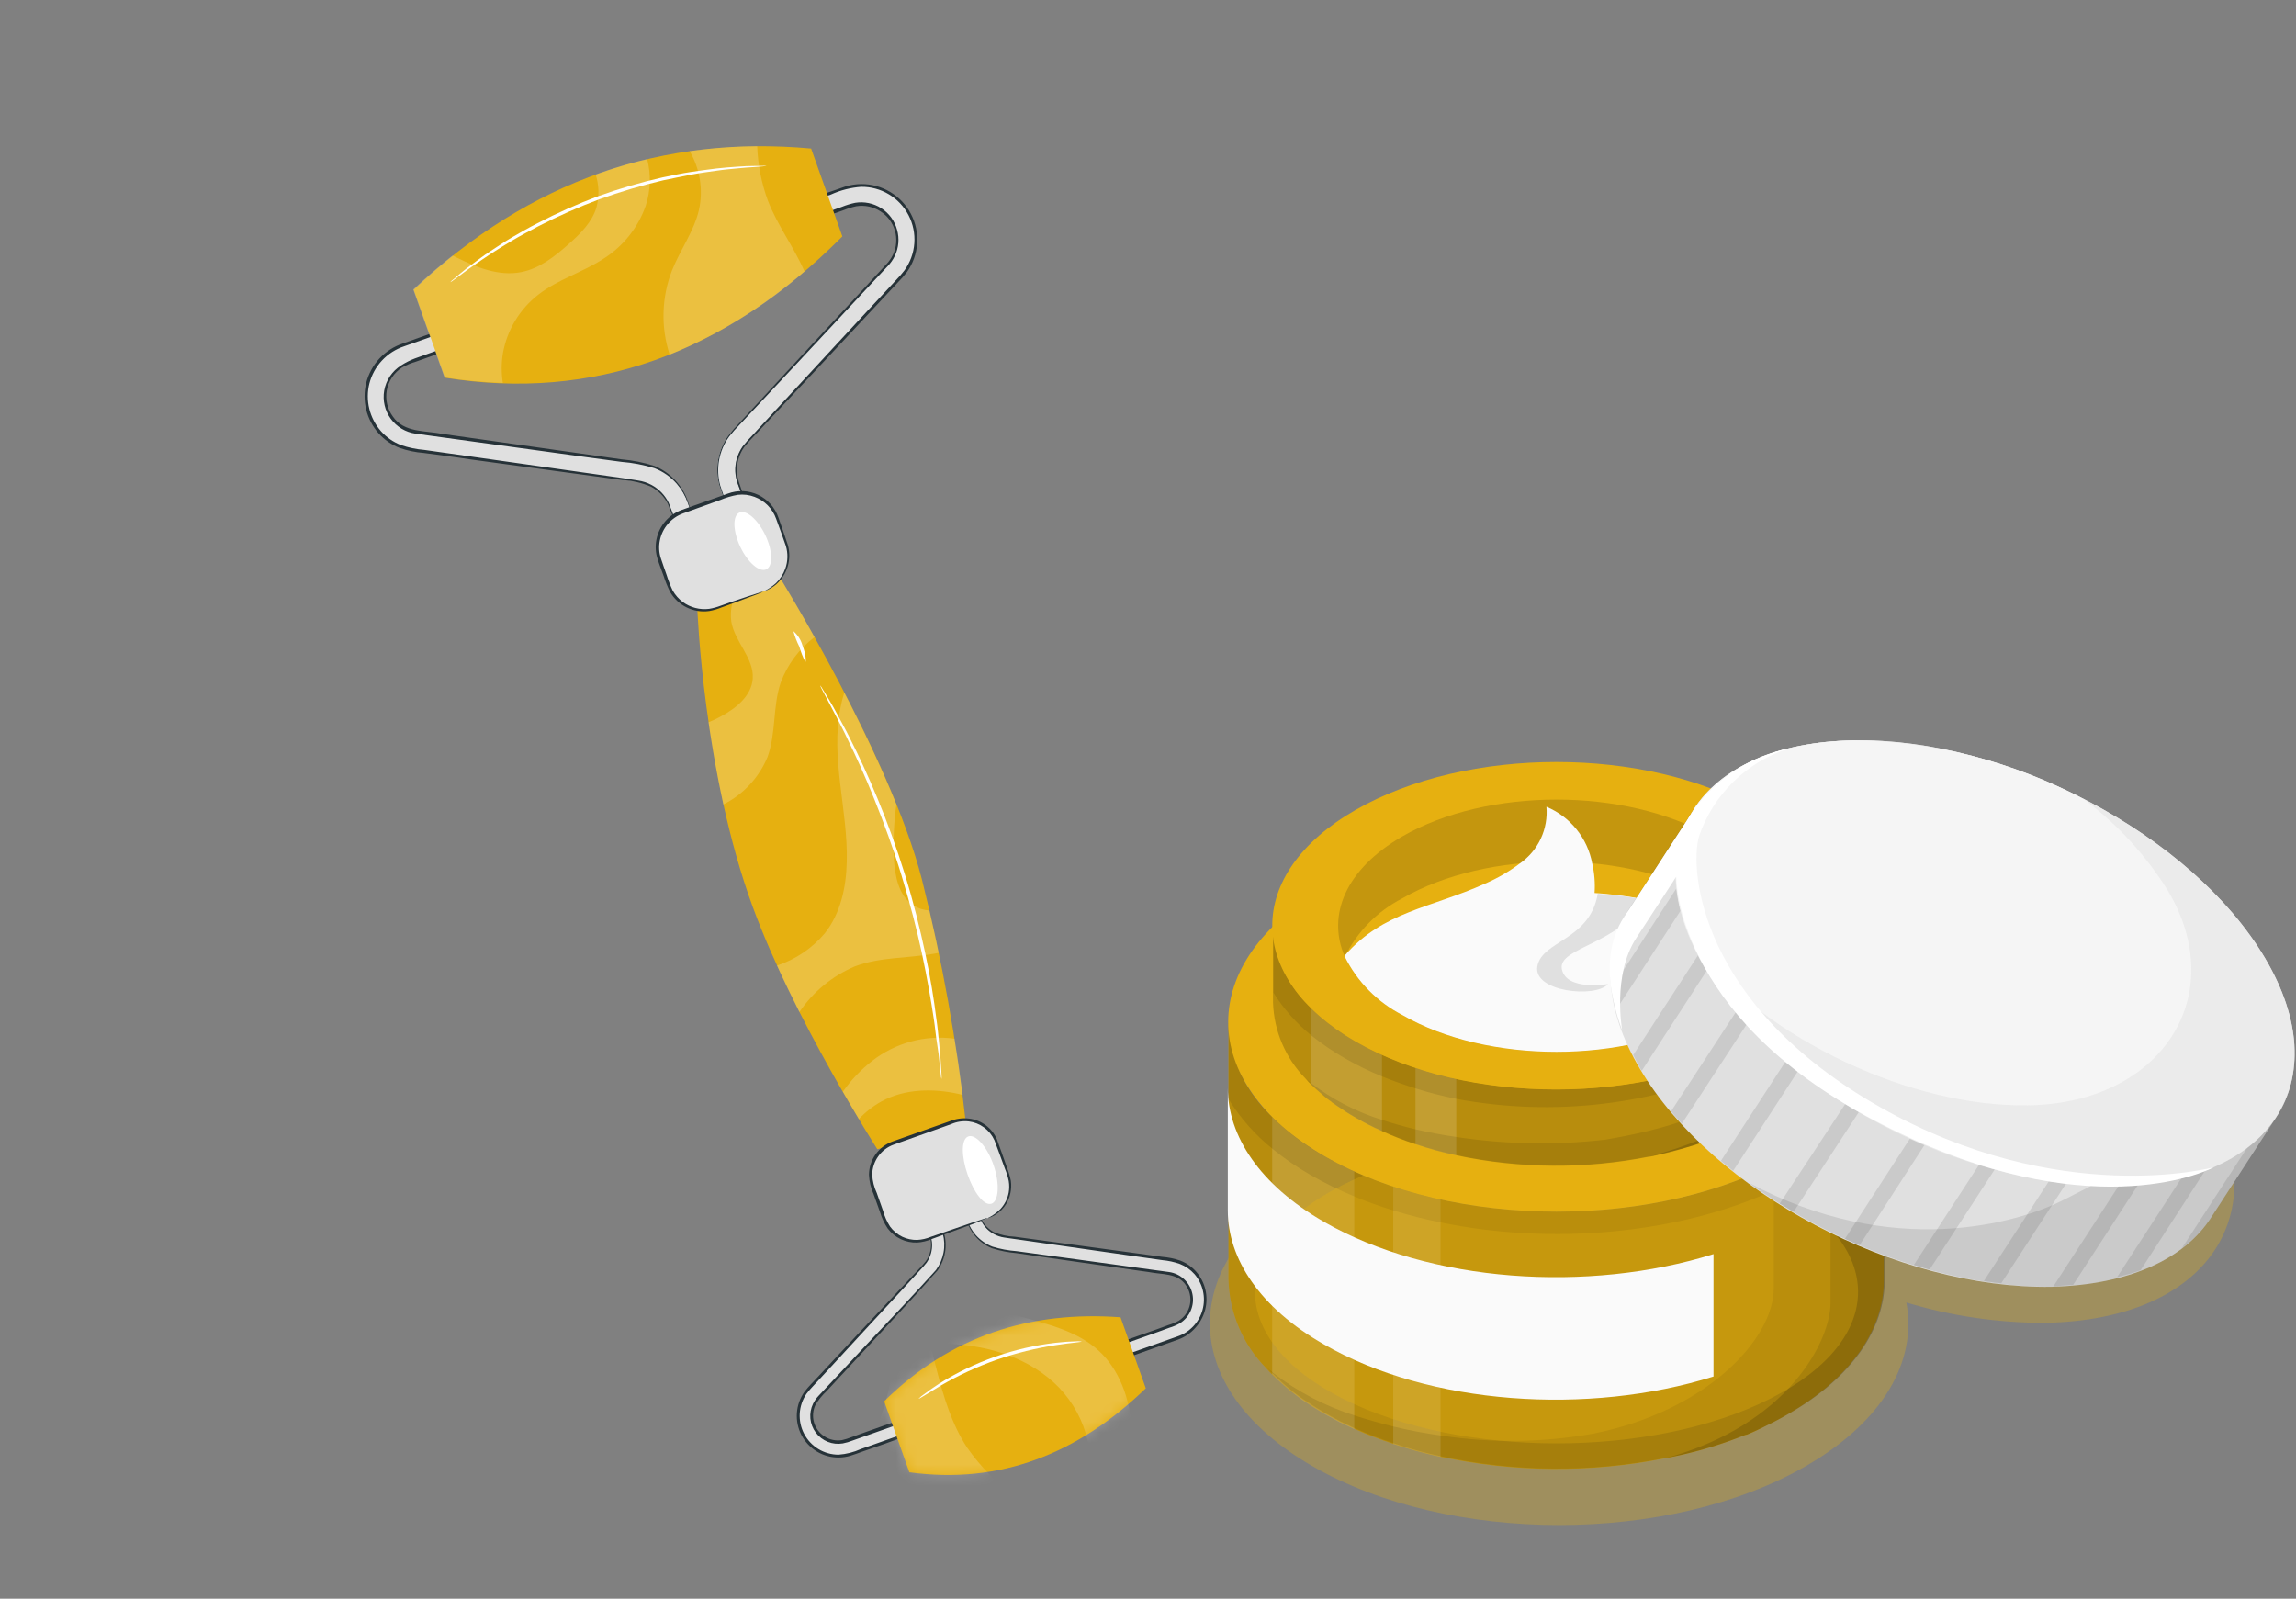 <svg width="214" height="149" viewBox="0 0 214 149" fill="none" xmlns="http://www.w3.org/2000/svg">
<rect x="0" y="0" width="214" height="149" fill="#808080" stroke="none"/>
<path opacity="0.3" d="M205.343 100.699C198.119 88.509 179.848 78.848 164.52 79.12C149.192 79.393 142.617 89.495 149.827 101.697C150.523 102.842 151.29 103.942 152.123 104.991C141.749 103.694 130.402 105.38 122.297 110.061C109.589 117.401 109.589 129.293 122.297 136.632C135.005 143.972 155.624 143.972 168.333 136.632C175.543 132.47 178.707 126.842 177.682 121.395C181.887 122.665 186.258 123.303 190.65 123.289C205.991 123.003 212.566 112.901 205.343 100.699Z" fill="#E6B010"/>
<path d="M170.511 105.095C169.326 106.092 168.055 106.982 166.712 107.753C157.933 112.811 145.172 114.159 134.292 111.786C132.8 111.47 131.328 111.067 129.883 110.58C128.648 110.18 127.436 109.712 126.252 109.18C125.28 108.739 124.346 108.259 123.451 107.753C121.679 106.755 120.049 105.525 118.601 104.096C117.362 102.974 116.36 101.613 115.656 100.096C114.952 98.579 114.56 96.936 114.503 95.265V119.281C114.594 122.365 115.844 125.301 118.005 127.503L118.355 127.892C118.614 128.138 118.861 128.385 119.133 128.618C119.405 128.852 119.535 128.994 119.742 129.176L120.417 129.733C120.527 129.824 120.644 129.907 120.767 129.98C120.817 130.034 120.874 130.082 120.936 130.123L121.104 130.252L121.221 130.33L121.389 130.447C122.038 130.901 122.686 131.329 123.438 131.743L124.813 132.496L126.239 133.17C127.422 133.706 128.634 134.173 129.87 134.57C131.314 135.062 132.786 135.465 134.279 135.776C141.135 137.234 148.216 137.287 155.093 135.932H155.196C156.234 135.725 157.245 135.491 158.231 135.232C159.255 134.959 160.267 134.635 161.239 134.285C161.719 134.104 162.173 133.948 162.64 133.753H162.731C163.184 133.572 163.638 133.377 164.027 133.17L165.324 132.522C165.765 132.301 166.193 132.055 166.621 131.808C172.586 128.372 175.582 123.846 175.582 119.32V95.265C175.672 98.689 173.961 102.073 170.511 105.095Z" fill="#E6B010"/>
<path opacity="0.2" d="M170.511 105.095C169.326 106.092 168.055 106.982 166.712 107.753C157.933 112.811 145.172 114.159 134.292 111.786C132.8 111.47 131.328 111.067 129.883 110.58C128.648 110.18 127.436 109.712 126.252 109.18C125.28 108.739 124.346 108.259 123.451 107.753C121.679 106.755 120.049 105.525 118.601 104.096C117.362 102.974 116.36 101.613 115.656 100.096C114.952 98.579 114.56 96.936 114.503 95.265V119.281C114.594 122.365 115.844 125.301 118.005 127.503L118.355 127.892C118.614 128.138 118.861 128.385 119.133 128.618C119.405 128.852 119.535 128.994 119.742 129.176L120.417 129.733C120.527 129.824 120.644 129.907 120.767 129.98C120.817 130.034 120.874 130.082 120.936 130.123L121.104 130.252L121.221 130.33L121.389 130.447C122.038 130.901 122.686 131.329 123.438 131.743L124.813 132.496L126.239 133.17C127.422 133.706 128.634 134.173 129.87 134.57C131.314 135.062 132.786 135.465 134.279 135.776C141.135 137.234 148.216 137.287 155.093 135.932H155.196C156.234 135.725 157.245 135.491 158.231 135.232C159.255 134.959 160.267 134.635 161.239 134.285C161.719 134.104 162.173 133.948 162.64 133.753H162.731C163.184 133.572 163.638 133.377 164.027 133.17L165.324 132.522C165.765 132.301 166.193 132.055 166.621 131.808C172.586 128.372 175.582 123.846 175.582 119.32V95.265C175.672 98.689 173.961 102.073 170.511 105.095Z" fill="black"/>
<path opacity="0.15" d="M123.425 107.753C124.32 108.259 125.254 108.739 126.226 109.18V133.196L124.8 132.522L123.425 131.77C122.699 131.342 122.025 130.914 121.376 130.473L121.208 130.356L120.754 130.006C119.988 129.418 119.26 128.781 118.575 128.1V104.109C120.023 105.534 121.654 106.759 123.425 107.753Z" fill="white"/>
<path opacity="0.15" d="M134.266 111.786V135.789C132.749 135.452 131.284 135.05 129.857 134.583V110.58C131.302 111.067 132.774 111.47 134.266 111.786Z" fill="white"/>
<path opacity="0.1" d="M175.672 95.265V119.282C175.672 123.807 172.677 128.359 166.712 131.77C166.284 132.016 165.856 132.262 165.415 132.483L164.118 133.131C163.677 133.339 163.223 133.533 162.821 133.715H162.731C162.264 133.909 161.81 134.065 161.33 134.246C160.357 134.596 159.346 134.921 158.322 135.193C157.297 135.465 156.324 135.686 155.287 135.893H155.183C148.306 137.248 141.226 137.195 134.37 135.738C132.877 135.426 131.405 135.023 129.961 134.532C128.725 134.135 127.513 133.667 126.33 133.131L124.904 132.457L123.529 131.705C122.803 131.277 122.128 130.849 121.48 130.408L121.311 130.291L121.195 130.213L121.026 130.084L120.507 129.695L119.833 129.137C119.626 128.956 119.405 128.774 119.224 128.579C119.042 128.385 118.705 128.1 118.446 127.853L118.095 127.464C118.281 127.643 118.476 127.812 118.679 127.97C120.975 129.737 123.565 131.084 126.33 131.951C127.497 132.327 128.703 132.664 129.961 132.976C131.219 133.287 132.866 133.598 134.37 133.805C139.047 134.513 143.809 134.452 148.466 133.624C158.996 131.549 165.324 124.832 165.324 120.073V110.93C156.402 115.041 144.576 116.053 134.318 113.939C132.83 113.644 131.359 113.271 129.909 112.824C128.677 112.454 127.466 112.021 126.278 111.527C124.866 110.946 123.493 110.275 122.167 109.517C120.923 108.807 119.738 107.996 118.627 107.092C117.011 105.795 115.625 104.234 114.529 102.475V95.213C114.586 96.885 114.978 98.528 115.682 100.045C116.386 101.562 117.388 102.922 118.627 104.044C120.074 105.473 121.705 106.703 123.477 107.701C124.372 108.207 125.306 108.687 126.278 109.128C127.462 109.66 128.674 110.128 129.909 110.528C131.354 111.016 132.826 111.418 134.318 111.734C145.224 114.107 157.984 112.759 166.738 107.701C168.081 106.93 169.352 106.04 170.537 105.043C173.961 102.073 175.672 98.689 175.672 95.265Z" fill="black"/>
<path opacity="0.15" d="M175.672 95.265V119.281C175.672 123.807 172.677 128.359 166.712 131.769C166.284 132.016 165.856 132.262 165.415 132.483L164.118 133.131C163.677 133.339 163.223 133.533 162.821 133.715H162.731C162.264 133.909 161.81 134.065 161.33 134.246C160.357 134.596 159.346 134.908 158.322 135.193C157.297 135.478 156.324 135.686 155.287 135.893C166.725 132.755 170.615 124.935 170.615 121.434V105.095C173.961 102.073 175.672 98.689 175.672 95.265Z" fill="black"/>
<path opacity="0.3" d="M164.948 130.382C153.977 135.906 136.173 135.906 125.202 130.382C114.231 124.858 114.218 115.923 125.202 110.412C136.185 104.9 153.977 104.887 164.948 110.412C175.919 115.936 175.932 124.871 164.948 130.382Z" fill="#E6B010"/>
<path d="M159.709 116.883C148.038 120.539 133.268 119.541 123.399 113.874C117.421 110.425 114.439 105.899 114.439 101.373V112.811C114.439 117.323 117.421 121.888 123.399 125.299C133.229 130.966 148.038 131.951 159.709 128.294V116.883Z" fill="#FAFAFA"/>
<path d="M166.712 107.753C154.755 114.652 135.381 114.652 123.438 107.753C111.495 100.854 111.482 89.663 123.438 82.764C135.394 75.865 154.768 75.865 166.712 82.764C178.655 89.663 178.668 100.854 166.712 107.753Z" fill="#E6B010"/>
<path d="M167.049 94.772C166.025 95.632 164.927 96.4 163.768 97.067C156.182 101.438 145.159 102.605 135.732 100.556C134.445 100.282 133.176 99.931 131.932 99.505C130.004 98.883 128.144 98.067 126.382 97.067C124.853 96.206 123.445 95.146 122.193 93.916C121.122 92.945 120.257 91.768 119.648 90.456C119.04 89.144 118.702 87.724 118.653 86.278V93.424C118.735 96.083 119.813 98.615 121.675 100.517C121.778 100.634 121.882 100.737 121.973 100.854L122.647 101.489L123.179 101.956C123.36 102.125 123.555 102.281 123.749 102.436L124.061 102.657L124.203 102.786L124.359 102.89L124.45 102.955L124.592 103.059C125.15 103.448 125.733 103.824 126.369 104.187C126.758 104.407 127.147 104.628 127.562 104.835C127.977 105.043 128.379 105.237 128.794 105.419C129.812 105.883 130.855 106.29 131.919 106.638C133.164 107.058 134.433 107.404 135.719 107.675C141.643 108.937 147.763 108.981 153.705 107.805H153.796C154.69 107.623 155.559 107.416 156.389 107.182C157.219 106.949 158.14 106.677 158.983 106.378C159.398 106.223 159.8 106.08 160.202 105.912H160.28C160.669 105.756 161.058 105.587 161.434 105.406C161.81 105.224 162.225 105.043 162.601 104.835C162.977 104.628 163.353 104.446 163.729 104.226C168.916 101.256 171.51 97.353 171.51 93.45V86.304C171.427 87.955 170.985 89.568 170.215 91.031C169.444 92.494 168.364 93.77 167.049 94.772Z" fill="#E6B010"/>
<path opacity="0.2" d="M167.049 94.772C166.025 95.632 164.927 96.4 163.768 97.067C156.182 101.438 145.159 102.605 135.732 100.556C134.445 100.282 133.176 99.931 131.932 99.505C130.004 98.883 128.144 98.067 126.382 97.067C124.853 96.206 123.445 95.146 122.193 93.916C121.122 92.945 120.257 91.768 119.648 90.456C119.04 89.144 118.702 87.724 118.653 86.278V93.424C118.735 96.083 119.813 98.615 121.675 100.517C121.778 100.634 121.882 100.737 121.973 100.854L122.647 101.489L123.179 101.956C123.36 102.125 123.555 102.281 123.749 102.436L124.061 102.657L124.203 102.786L124.359 102.89L124.45 102.955L124.592 103.059C125.15 103.448 125.733 103.824 126.369 104.187C126.758 104.407 127.147 104.628 127.562 104.835C127.977 105.043 128.379 105.237 128.794 105.419C129.812 105.883 130.855 106.29 131.919 106.638C133.164 107.058 134.433 107.404 135.719 107.675C141.643 108.937 147.763 108.981 153.705 107.805H153.796C154.69 107.623 155.559 107.416 156.389 107.182C157.219 106.949 158.14 106.677 158.983 106.378C159.398 106.223 159.8 106.08 160.202 105.912H160.28C160.669 105.756 161.058 105.587 161.434 105.406C161.81 105.224 162.225 105.043 162.601 104.835C162.977 104.628 163.353 104.446 163.729 104.226C168.916 101.256 171.51 97.353 171.51 93.45V86.304C171.427 87.955 170.985 89.568 170.215 91.031C169.444 92.494 168.364 93.77 167.049 94.772Z" fill="black"/>
<path opacity="0.15" d="M126.382 97.068C127.169 97.52 127.978 97.931 128.807 98.3V105.432C128.392 105.25 127.977 105.043 127.575 104.848C127.173 104.654 126.771 104.42 126.382 104.2C125.746 103.837 125.163 103.461 124.605 103.072L124.463 102.968L124.074 102.67C123.41 102.164 122.782 101.614 122.193 101.023V93.916C123.445 95.147 124.853 96.206 126.382 97.068Z" fill="white"/>
<path opacity="0.15" d="M135.732 100.556V107.688C134.435 107.403 133.138 107.04 131.932 106.651V99.48C133.176 99.915 134.445 100.274 135.732 100.556Z" fill="white"/>
<path opacity="0.1" d="M171.51 86.279V93.424C171.51 97.314 168.916 101.205 163.729 104.2C163.353 104.421 162.99 104.628 162.601 104.81C162.212 104.991 161.836 105.199 161.434 105.38C161.032 105.562 160.669 105.73 160.28 105.886H160.202C159.8 106.054 159.398 106.197 158.983 106.353C158.14 106.651 157.284 106.936 156.389 107.157C155.495 107.377 154.665 107.598 153.796 107.779H153.705C147.763 108.955 141.643 108.911 135.719 107.65C134.433 107.379 133.164 107.032 131.919 106.612C130.856 106.264 129.812 105.857 128.794 105.393C128.379 105.212 127.964 105.004 127.562 104.81C127.16 104.615 126.758 104.382 126.369 104.161C125.734 103.798 125.15 103.422 124.592 103.033L124.45 102.929L124.359 102.864L124.203 102.761L123.749 102.411C123.555 102.255 123.36 102.099 123.179 101.931L122.647 101.464L121.973 100.828C121.882 100.712 121.778 100.608 121.675 100.491C121.83 100.647 121.999 100.777 122.18 100.932C124.163 102.462 126.403 103.625 128.794 104.369C129.792 104.693 130.83 104.991 131.919 105.25C133.008 105.51 134.422 105.782 135.719 105.964C140.312 106.663 144.978 106.75 149.594 106.223C159.696 104.524 162.562 101.788 162.562 99.856V99.246C154.16 102.997 144.817 104.105 135.771 102.423C134.474 102.151 133.177 101.84 131.971 101.451C130.765 101.062 129.857 100.751 128.846 100.336C127.622 99.84 126.435 99.26 125.293 98.598C124.22 97.983 123.197 97.285 122.232 96.51C120.839 95.385 119.642 94.035 118.692 92.516V86.24C118.741 87.685 119.079 89.106 119.687 90.418C120.296 91.73 121.161 92.906 122.232 93.878C123.484 95.108 124.892 96.167 126.421 97.029C128.183 98.028 130.043 98.845 131.971 99.467C133.215 99.893 134.484 100.244 135.771 100.517C145.198 102.566 156.221 101.399 163.807 97.029C164.966 96.362 166.064 95.594 167.088 94.734C168.394 93.729 169.466 92.453 170.229 90.993C170.993 89.533 171.43 87.924 171.51 86.279Z" fill="black"/>
<path opacity="0.15" d="M171.51 86.278V93.424C171.51 97.314 168.916 101.204 163.729 104.2C163.353 104.42 162.99 104.628 162.601 104.809C162.212 104.991 161.836 105.198 161.434 105.38C161.032 105.561 160.669 105.73 160.28 105.886H160.202C159.8 106.054 159.398 106.197 158.983 106.352C158.14 106.651 157.284 106.923 156.389 107.156C155.494 107.39 154.665 107.597 153.796 107.779C163.677 105.069 167.036 100.945 167.036 97.923V94.746C168.353 93.746 169.436 92.469 170.209 91.007C170.982 89.544 171.426 87.93 171.51 86.278Z" fill="black"/>
<path d="M163.729 97.068C153.355 103.033 136.665 103.033 126.343 97.068C116.021 91.103 115.969 81.442 126.343 75.489C136.717 69.537 153.407 69.524 163.729 75.489C174.051 81.454 174.103 91.115 163.729 97.068Z" fill="#E6B010"/>
<path d="M164.805 89.171C163.646 91.499 161.774 93.398 159.463 94.591C151.526 99.182 138.623 99.182 130.687 94.591C128.376 93.398 126.504 91.499 125.344 89.171C123.646 85.28 125.435 81.001 130.687 77.966C138.623 73.376 151.526 73.376 159.463 77.966C164.715 81.001 166.504 85.28 164.805 89.171Z" fill="#E6B010"/>
<path opacity="0.15" d="M164.805 89.171C163.646 91.499 161.774 93.398 159.463 94.591C151.526 99.182 138.623 99.182 130.687 94.591C128.376 93.398 126.504 91.499 125.344 89.171C123.646 85.28 125.435 81.001 130.687 77.966C138.623 73.376 151.526 73.376 159.463 77.966C164.715 81.001 166.504 85.28 164.805 89.171Z" fill="black"/>
<path d="M164.805 89.17C163.646 91.499 161.774 93.398 159.463 94.591C151.526 99.182 138.623 99.182 130.687 94.591C128.376 93.398 126.504 91.499 125.344 89.17C126.499 86.835 128.371 84.931 130.687 83.737C138.623 79.159 151.526 79.159 159.463 83.737C161.779 84.931 163.651 86.835 164.805 89.17Z" fill="#E6B010"/>
<path d="M164.805 89.17C163.646 91.499 161.774 93.397 159.463 94.591C151.526 99.181 138.623 99.181 130.687 94.591C128.376 93.397 126.504 91.499 125.344 89.17C125.34 89.131 125.34 89.092 125.344 89.053C128.898 84.956 133.358 84.632 138.403 82.362C139.569 81.86 140.67 81.22 141.684 80.456C142.518 79.87 143.184 79.076 143.614 78.152C144.045 77.228 144.224 76.206 144.135 75.191C145.228 75.647 146.191 76.368 146.936 77.29C147.681 78.211 148.184 79.304 148.401 80.469C148.612 81.373 148.686 82.304 148.622 83.231C148.622 83.231 159.553 83.737 164.559 88.807C164.649 88.922 164.732 89.044 164.805 89.17Z" fill="#FAFAFA"/>
<path d="M153.199 83.828C151.784 83.569 150.355 83.391 148.92 83.296C148.181 87.653 143.733 87.653 143.292 90.052C142.851 92.451 148.738 93.048 149.879 91.712C149.879 91.712 145.989 92.386 145.574 90.324C145.159 88.263 151.254 87.951 153.199 83.828Z" fill="#E0E0E0"/>
<path d="M157.868 75.424C160.37 71.534 165.519 69.148 172.729 69.005C187.136 68.746 204.331 77.837 211.113 89.3C214.511 95.032 214.666 100.284 212.164 104.122L206.108 113.446C203.605 117.336 198.457 119.735 191.247 119.93C176.839 120.189 159.644 111.099 152.862 99.635C149.464 93.903 149.309 88.665 151.812 84.813L157.868 75.489V75.424Z" fill="#E0E0E0"/>
<g opacity="0.1">
<path d="M184.905 119.398C185.45 119.476 185.982 119.554 186.526 119.606L194.774 106.923L193.477 106.236L184.905 119.398Z" fill="black"/>
<path d="M199.507 118.4L207.56 105.964L206.263 105.276L197.329 119.022C198.066 118.855 198.793 118.647 199.507 118.4Z" fill="black"/>
<path d="M178.383 117.894L179.848 118.335L188.186 105.51L186.889 104.823L178.383 117.894Z" fill="black"/>
<path d="M171.951 115.469C172.404 115.676 172.858 115.858 173.325 116.053L181.728 103.085L180.431 102.397L171.951 115.469Z" fill="black"/>
<path d="M193.231 119.748L201.336 107.261L200.039 106.573L191.376 119.904C192.038 119.839 192.634 119.787 193.231 119.748Z" fill="black"/>
<path d="M203.359 116.338C204.435 115.545 205.365 114.571 206.108 113.459L212.164 104.135C212.617 103.416 212.983 102.646 213.253 101.84L212.903 101.658L203.359 116.338Z" fill="black"/>
<path d="M160.396 108.194L161.537 109.128L170.044 96.043L168.748 95.356L160.396 108.194Z" fill="black"/>
<path d="M155.741 103.591C156.065 103.967 156.415 104.343 156.765 104.719L165.259 91.699L163.962 90.999L155.741 103.591Z" fill="black"/>
<path d="M165.882 112.175L167.178 112.94L175.659 99.972L174.363 99.285L165.882 112.175Z" fill="black"/>
<path d="M153.018 99.804L161.434 86.836L160.137 86.149L152.227 98.326C152.434 98.741 152.629 99.143 152.875 99.558C152.918 99.642 152.965 99.725 153.018 99.804Z" fill="black"/>
<path d="M150.593 94.176L159.074 81.13L157.777 80.443L150.217 92.114C150.298 92.809 150.424 93.497 150.593 94.176Z" fill="black"/>
<path d="M159.216 74.698L158.659 74.413C158.377 74.736 158.113 75.073 157.868 75.425L151.812 84.748C151.118 85.839 150.63 87.048 150.372 88.314L159.216 74.698Z" fill="black"/>
</g>
<path opacity="0.1" d="M162.99 110.23C176.385 117.401 188.082 114.043 192.453 111.773C195.772 110.048 195.85 110.476 198.936 105.782C198.936 105.782 207.482 95.771 207.21 95.589C206.938 95.408 210.906 96.562 213.862 97.405C214.05 99.768 213.458 102.128 212.176 104.122L206.121 113.446C203.618 117.336 198.47 119.735 191.259 119.93C181.78 120.034 171.121 116.156 162.99 110.23Z" fill="black"/>
<path d="M197.315 110.528C182.908 110.788 165.713 101.71 158.918 90.247C152.123 78.783 158.308 69.265 172.729 69.005C187.149 68.746 204.331 77.837 211.113 89.3C217.895 100.763 211.71 110.269 197.315 110.528Z" fill="#EBEBEB"/>
<path d="M158.049 88.574C152.784 77.875 159.022 69.265 172.729 69.005C180.242 69.079 187.627 70.965 194.255 74.504C197.351 76.82 199.989 79.691 202.036 82.972C207.949 92.827 201.426 102.851 189.003 103.02C177.994 103.176 164.909 96.886 158.049 88.574Z" fill="#F5F5F5"/>
<path d="M206.341 108.791C206.341 108.791 191.986 112.681 175.218 103.176C158.451 93.67 157.44 81.13 158.36 77.94C159.019 76.008 160.125 74.259 161.587 72.835C163.049 71.411 164.827 70.352 166.776 69.745C163.21 70.453 160.042 72.481 157.906 75.424L151.85 84.748C151.215 85.721 148.518 88.794 151.202 96.056C151.202 96.056 150.255 90.869 152.499 87.446C154.742 84.022 156.247 81.688 156.247 81.688C156.247 81.688 156 94.552 174.544 104.343C193.088 114.133 204.474 109.75 206.341 108.791Z" fill="white"/>
<path d="M72.454 53.446L64.993 56.659C64.993 56.659 65.542 71.978 70.171 84.552C73.986 94.949 81.772 107.111 81.772 107.111L90.038 104.804C89.183 97.096 87.807 89.454 85.92 81.932C82.923 70.293 72.454 53.446 72.454 53.446Z" fill="#E6B010"/>
<path d="M65.057 49.46L63.425 50.041L62.464 47.334C62.235 46.68 61.827 46.104 61.287 45.67C60.747 45.236 60.096 44.962 59.408 44.879L38.486 41.945C37.366 41.79 36.33 41.263 35.545 40.449C34.76 39.635 34.271 38.58 34.157 37.455C34.042 36.33 34.309 35.199 34.915 34.243C35.52 33.288 36.429 32.564 37.495 32.187L59.885 24.229L60.469 25.857L38.074 33.811C37.374 34.059 36.777 34.535 36.379 35.163C35.981 35.791 35.806 36.534 35.881 37.274C35.956 38.013 36.277 38.706 36.792 39.241C37.308 39.776 37.988 40.123 38.724 40.226L59.685 43.157C60.674 43.293 61.607 43.699 62.381 44.331C63.155 44.962 63.74 45.795 64.072 46.736L65.057 49.46Z" fill="#E0E0E0"/>
<path d="M65.057 49.461L64.933 49.153C64.856 48.945 64.743 48.653 64.604 48.27L64.105 46.87C63.877 46.216 63.529 45.611 63.077 45.087C62.505 44.438 61.785 43.937 60.977 43.628C59.989 43.324 58.971 43.13 57.941 43.049C55.72 42.749 53.225 42.421 50.404 42.021L41.244 40.763L38.732 40.416C38.274 40.351 37.833 40.195 37.436 39.956C37.039 39.718 36.694 39.402 36.421 39.028C36.149 38.654 35.954 38.229 35.849 37.778C35.743 37.327 35.73 36.859 35.809 36.403C35.892 35.926 36.075 35.472 36.344 35.07C36.613 34.667 36.964 34.326 37.373 34.067C37.78 33.801 38.215 33.58 38.671 33.408L40.022 32.927L42.769 31.951L48.446 29.926L60.415 25.702L60.32 25.901L59.738 24.282L59.937 24.376L58.664 24.831L37.676 32.276C36.886 32.535 36.174 32.99 35.606 33.598C35.039 34.205 34.633 34.947 34.428 35.752C34.236 36.523 34.234 37.329 34.422 38.101C34.61 38.873 34.983 39.587 35.507 40.184C36.015 40.757 36.654 41.201 37.368 41.477C38.078 41.72 38.814 41.873 39.561 41.934C41.05 42.144 42.493 42.345 43.884 42.546L58.093 44.568L59.465 44.786C59.904 44.848 60.329 44.986 60.72 45.194C61.416 45.568 61.977 46.15 62.323 46.86C62.87 48.191 63.167 49.236 63.449 50.006L63.409 49.978L64.633 49.563L65.048 49.432L64.659 49.589C64.377 49.687 63.972 49.847 63.429 50.044L63.412 50.069C63.124 49.309 62.774 48.234 62.247 46.948C61.902 46.271 61.356 45.717 60.685 45.361C59.842 45.002 58.944 44.794 58.029 44.745L43.837 42.815C42.459 42.594 40.996 42.423 39.512 42.217C38.74 42.158 37.979 42.001 37.248 41.747C36.495 41.455 35.823 40.988 35.287 40.384C34.73 39.753 34.334 38.997 34.132 38.181C33.931 37.364 33.93 36.51 34.131 35.693C34.346 34.849 34.765 34.071 35.352 33.428C35.953 32.777 36.709 32.29 37.551 32.012L58.548 24.522L59.829 24.066L59.976 24.013L60.029 24.16C60.226 24.724 60.421 25.279 60.609 25.793L60.662 25.94L60.511 25.997C56.403 27.448 52.403 28.871 48.542 30.243L42.867 32.254L40.115 33.227L38.764 33.709C38.319 33.838 37.891 34.017 37.487 34.242C37.113 34.481 36.792 34.795 36.544 35.164C36.297 35.533 36.128 35.949 36.049 36.386C35.973 36.812 35.986 37.249 36.085 37.67C36.185 38.092 36.37 38.488 36.628 38.835C37.669 40.346 39.66 40.118 41.247 40.441C44.54 40.904 47.607 41.343 50.401 41.739C53.195 42.135 55.717 42.489 57.929 42.812C58.97 42.9 59.998 43.106 60.993 43.425C61.73 43.726 62.394 44.184 62.937 44.766C63.48 45.348 63.891 46.042 64.14 46.798L64.615 48.233L64.91 49.122L65.057 49.461Z" fill="#263238"/>
<path d="M69.765 47.771L68.136 48.346L67.171 45.636C66.834 44.695 66.763 43.68 66.965 42.701C67.168 41.722 67.636 40.818 68.318 40.088L82.728 24.589C83.144 24.147 83.43 23.599 83.553 23.005C83.676 22.411 83.632 21.794 83.426 21.224C83.131 20.395 82.52 19.716 81.725 19.338C80.931 18.959 80.018 18.912 79.189 19.206L56.777 27.185L56.202 25.556L78.591 17.598C79.657 17.217 80.82 17.205 81.893 17.564C82.967 17.924 83.888 18.633 84.51 19.579C85.131 20.525 85.417 21.652 85.32 22.78C85.224 23.908 84.752 24.97 83.979 25.797L69.543 41.271C69.077 41.77 68.758 42.389 68.62 43.057C68.482 43.726 68.531 44.42 68.761 45.063L69.765 47.771Z" fill="#E0E0E0"/>
<path d="M69.765 47.771C69.765 47.771 69.714 47.654 69.637 47.447L69.291 46.514L68.74 45.02C68.494 44.313 68.464 43.549 68.654 42.825C68.769 42.397 68.956 41.992 69.207 41.626C69.506 41.247 69.825 40.884 70.162 40.538L72.379 38.133L77.788 32.279L80.938 28.881L82.601 27.092L83.462 26.16C83.762 25.856 84.042 25.535 84.301 25.197C84.834 24.459 85.152 23.588 85.219 22.681C85.286 21.774 85.1 20.866 84.681 20.058C84.262 19.25 83.626 18.575 82.846 18.108C82.065 17.64 81.17 17.399 80.26 17.411C79.288 17.483 78.337 17.727 77.449 18.13L74.592 19.147L68.709 21.256L56.268 25.683L56.366 25.479L56.485 25.826C56.646 26.262 56.798 26.699 56.941 27.108L56.742 27.014C63.972 24.449 70.895 21.988 77.284 19.701L78.48 19.273C78.876 19.113 79.285 18.989 79.703 18.901C80.551 18.761 81.421 18.941 82.144 19.407C82.866 19.872 83.39 20.59 83.613 21.42C83.839 22.223 83.766 23.08 83.409 23.833C83.236 24.2 83.003 24.536 82.719 24.825L81.939 25.66L80.417 27.289L77.505 30.419L72.276 36.015L69.984 38.464L68.924 39.597C68.584 39.939 68.263 40.302 67.964 40.682C67.491 41.332 67.17 42.081 67.026 42.872C66.881 43.663 66.916 44.477 67.128 45.253C67.547 46.546 67.929 47.584 68.183 48.342L68.143 48.315L69.372 47.903C69.642 47.811 69.787 47.772 69.787 47.772L69.397 47.92L68.168 48.384C67.898 47.629 67.505 46.605 67.066 45.299C66.839 44.5 66.797 43.661 66.942 42.843C67.086 42.026 67.415 41.252 67.903 40.58C68.201 40.19 68.523 39.819 68.867 39.468L69.913 38.333L72.193 35.869L77.397 30.247L80.308 27.118L81.824 25.477L82.603 24.642C82.859 24.374 83.072 24.067 83.234 23.734C83.564 23.034 83.627 22.238 83.412 21.494C83.197 20.751 82.718 20.112 82.065 19.697C81.396 19.264 80.591 19.094 79.804 19.222C79.404 19.309 79.011 19.431 78.632 19.585L77.431 20.009L56.882 27.331L56.735 27.384L56.682 27.237L56.226 25.956L56.099 25.609L56.049 25.457L56.196 25.405C60.451 23.901 64.605 22.416 68.607 21.001L74.49 18.892L77.352 17.878C77.826 17.714 78.31 17.558 78.766 17.389C79.251 17.237 79.754 17.158 80.262 17.155C81.217 17.146 82.156 17.401 82.975 17.893C83.795 18.384 84.463 19.092 84.905 19.939C85.347 20.785 85.547 21.738 85.483 22.691C85.418 23.644 85.092 24.561 84.54 25.34C84.274 25.687 83.987 26.016 83.679 26.325L82.816 27.249L81.148 29.034L77.983 32.422L72.555 38.219L70.317 40.602C69.981 40.941 69.662 41.297 69.362 41.668C69.115 42.02 68.929 42.411 68.815 42.826C68.622 43.525 68.644 44.265 68.876 44.952L69.399 46.486L69.704 47.434C69.747 47.648 69.765 47.771 69.765 47.771Z" fill="#263238"/>
<path d="M89.448 111.859L90.657 111.433L91.357 113.465C91.527 113.941 91.825 114.362 92.216 114.681C92.608 115 93.08 115.206 93.581 115.276L109.134 117.429C109.964 117.544 110.732 117.935 111.313 118.538C111.895 119.141 112.258 119.923 112.343 120.757C112.428 121.59 112.23 122.429 111.782 123.137C111.333 123.845 110.66 124.382 109.87 124.662L93.259 130.556L92.829 129.352L109.444 123.453C109.963 123.269 110.405 122.915 110.7 122.45C110.994 121.984 111.123 121.433 111.067 120.885C111.011 120.337 110.773 119.824 110.391 119.427C110.008 119.031 109.504 118.774 108.958 118.699L93.419 116.525C92.685 116.425 91.992 116.124 91.418 115.656C90.843 115.188 90.409 114.57 90.162 113.871L89.448 111.859Z" fill="#E0E0E0"/>
<path d="M89.448 111.858L89.543 112.093L89.79 112.744L90.184 113.798C90.353 114.278 90.612 114.722 90.945 115.107C91.368 115.586 91.901 115.957 92.498 116.187C93.229 116.411 93.983 116.552 94.746 116.608L100.306 117.366L107.093 118.3C107.707 118.38 108.33 118.468 108.963 118.554C109.489 118.629 109.98 118.864 110.369 119.227C110.758 119.59 111.026 120.064 111.137 120.585C111.248 121.105 111.197 121.647 110.991 122.137C110.784 122.627 110.432 123.042 109.982 123.326C109.669 123.506 109.336 123.648 108.989 123.748L107.999 124.113L105.963 124.839L101.759 126.334L92.885 129.493L92.98 129.294L93.409 130.498L93.21 130.403L94.172 130.078L109.735 124.56C110.3 124.372 110.809 124.047 111.219 123.614C111.628 123.182 111.925 122.655 112.083 122.081C112.241 121.506 112.254 120.902 112.123 120.321C111.992 119.74 111.719 119.2 111.33 118.749C110.957 118.329 110.489 118.003 109.965 117.801C109.442 117.616 108.899 117.498 108.347 117.449L105.138 116.992L94.608 115.482C94.255 115.428 93.932 115.395 93.583 115.336C93.255 115.285 92.938 115.179 92.645 115.023C92.127 114.744 91.711 114.31 91.454 113.782C91.079 112.785 90.827 112.014 90.625 111.447L90.665 111.474L89.73 111.76L89.417 111.851L89.701 111.739L90.611 111.393L90.629 111.368C90.847 111.932 91.108 112.732 91.496 113.679C91.75 114.178 92.154 114.585 92.652 114.843C93.262 115.092 93.91 115.234 94.569 115.263C97.405 115.652 100.976 116.139 105.107 116.698C106.145 116.836 107.213 116.982 108.313 117.138C108.887 117.183 109.454 117.3 110 117.486C110.572 117.706 111.083 118.061 111.489 118.521C111.905 118.997 112.199 119.567 112.346 120.182C112.493 120.798 112.488 121.439 112.332 122.052C112.169 122.684 111.855 123.266 111.417 123.75C110.99 124.239 110.446 124.613 109.837 124.837L94.282 130.376L93.32 130.701L93.169 130.758L93.12 130.606L92.678 129.4L92.625 129.253L92.816 129.202L101.692 126.059L105.901 124.568L107.939 123.85L108.929 123.485C109.256 123.39 109.572 123.259 109.87 123.094C110.141 122.923 110.373 122.698 110.552 122.433C110.732 122.168 110.855 121.869 110.914 121.555C110.973 121.24 110.967 120.917 110.896 120.605C110.825 120.293 110.69 119.999 110.501 119.741C109.742 118.64 108.277 118.799 107.096 118.56L100.309 117.596L94.727 116.793C93.952 116.726 93.187 116.572 92.447 116.335C91.835 116.084 91.295 115.688 90.871 115.181C90.536 114.78 90.28 114.319 90.115 113.823L89.745 112.734L89.531 112.078C89.498 112.007 89.47 111.934 89.448 111.858Z" fill="#263238"/>
<path d="M85.943 113.11L87.15 112.676L87.85 114.708C88.101 115.406 88.155 116.159 88.005 116.885C87.855 117.61 87.507 118.281 87.001 118.822L76.349 130.271C75.956 130.67 75.711 131.192 75.655 131.749C75.599 132.306 75.735 132.866 76.04 133.336C76.345 133.806 76.802 134.157 77.334 134.332C77.866 134.507 78.442 134.495 78.967 134.299L95.581 128.401L96.007 129.61L79.396 135.503C78.606 135.781 77.747 135.787 76.954 135.519C76.161 135.252 75.48 134.727 75.02 134.028C74.56 133.329 74.347 132.496 74.416 131.662C74.484 130.827 74.83 130.04 75.397 129.425L86.093 117.904C86.438 117.533 86.675 117.076 86.778 116.58C86.881 116.084 86.847 115.57 86.678 115.093L85.943 113.11Z" fill="#E0E0E0"/>
<path d="M85.943 113.11L86.042 113.348L86.301 114.036L86.717 115.142C86.9 115.669 86.923 116.238 86.781 116.777C86.696 117.096 86.558 117.398 86.373 117.671C86.15 117.955 85.912 118.227 85.659 118.485L84.011 120.285L80.001 124.623L77.672 127.149L76.428 128.493C76.024 128.948 75.542 129.408 75.174 129.896C74.799 130.44 74.581 131.076 74.541 131.736C74.502 132.395 74.644 133.053 74.951 133.638C75.258 134.222 75.719 134.712 76.285 135.054C76.85 135.396 77.498 135.577 78.159 135.578C78.875 135.526 79.577 135.349 80.231 135.053L82.338 134.309L86.713 132.749L95.914 129.479L95.82 129.678L95.726 129.421L95.401 128.459L95.6 128.554L80.362 133.944L79.472 134.26C79.173 134.379 78.864 134.469 78.548 134.53C78.077 134.609 77.595 134.557 77.152 134.379C76.71 134.202 76.324 133.906 76.039 133.524C75.753 133.142 75.578 132.689 75.532 132.215C75.487 131.74 75.573 131.262 75.781 130.833C75.913 130.564 76.085 130.316 76.291 130.098L76.867 129.482L78 128.275L80.16 125.963C82.961 122.992 85.387 120.424 87.236 118.367C87.59 117.885 87.831 117.33 87.941 116.743C88.052 116.155 88.028 115.551 87.872 114.974C87.562 114.022 87.278 113.243 87.095 112.681L87.135 112.709C86.741 112.84 86.432 112.957 86.228 113.007L85.916 113.106L86.199 112.986L87.114 112.643L87.131 112.618L87.156 112.636C87.357 113.194 87.657 113.948 87.984 114.919C88.153 115.513 88.185 116.139 88.078 116.748C87.971 117.357 87.727 117.934 87.365 118.435C85.505 120.55 83.096 123.094 80.333 126.106L78.18 128.43L77.056 129.644C76.649 130.02 76.297 130.452 76.01 130.926C75.765 131.433 75.714 132.012 75.866 132.554C76.018 133.096 76.362 133.564 76.835 133.87C77.321 134.189 77.909 134.314 78.483 134.221C78.778 134.154 79.067 134.064 79.347 133.952L80.232 133.633L95.481 128.206L95.628 128.153L95.68 128.3L96.01 129.266L96.101 129.527L96.153 129.674L96.006 129.727L86.801 132.994L82.463 134.565L80.345 135.302C79.994 135.426 79.658 135.56 79.295 135.668C78.934 135.781 78.558 135.84 78.18 135.843C77.465 135.849 76.763 135.658 76.15 135.29C75.537 134.923 75.037 134.393 74.706 133.759C74.375 133.125 74.226 132.413 74.274 131.7C74.323 130.986 74.567 130.3 74.981 129.717C75.392 129.179 75.843 128.763 76.263 128.297L77.511 126.956L79.861 124.445L83.902 120.135L85.575 118.353C85.823 118.102 86.058 117.838 86.279 117.562C86.465 117.307 86.602 117.021 86.683 116.716C87.016 115.527 86.397 114.618 86.259 114L86.015 113.293C85.987 113.233 85.963 113.172 85.943 113.11Z" fill="#263238"/>
<path d="M38.552 27.002L41.464 35.203C55.225 37.407 67.575 33.017 78.512 22.034L75.601 13.841C61.848 12.593 49.436 16.724 38.552 27.002Z" fill="#E6B010"/>
<path d="M82.406 130.601L84.755 137.218C93.211 138.377 100.476 135.498 106.795 129.393L104.44 122.773C96.03 122.153 88.594 124.494 82.406 130.601Z" fill="#E6B010"/>
<g opacity="0.2">
<path d="M50.158 27.473C52.001 26.029 54.341 25.374 56.298 24.084C58.103 22.931 59.47 21.207 60.181 19.186C60.643 17.775 60.692 16.26 60.321 14.822C58.693 15.203 57.09 15.681 55.519 16.255C55.838 17.25 55.864 18.316 55.594 19.325C55.183 20.71 54.094 21.779 53.015 22.737C51.72 23.891 50.291 25.025 48.588 25.358C46.512 25.77 44.406 24.924 42.511 23.975L42.177 23.81C40.944 24.793 39.721 25.847 38.507 26.971L41.42 35.172C43.223 35.461 45.043 35.634 46.868 35.691C46.721 34.771 46.724 33.833 46.877 32.914C47.264 30.758 48.432 28.821 50.158 27.473Z" fill="white"/>
</g>
<g opacity="0.2">
<path d="M64.279 14.084C65.25 15.739 65.559 17.7 65.145 19.574C64.674 21.565 63.408 23.27 62.638 25.193C61.66 27.71 61.581 30.487 62.415 33.055C67.003 31.179 71.251 28.561 74.987 25.304C74.001 23.028 72.465 21.011 71.571 18.696C70.973 17.069 70.638 15.357 70.576 13.625C68.469 13.636 66.365 13.79 64.279 14.084Z" fill="white"/>
</g>
<g opacity="0.2">
<path d="M71.539 70.552C72.347 68.331 72.013 65.846 72.767 63.617C73.394 61.934 74.487 60.465 75.918 59.38C73.936 55.794 72.454 53.446 72.454 53.446L68.681 55.071C68.215 55.949 68.034 56.95 68.162 57.935C68.476 59.824 70.29 61.335 70.16 63.248C70.048 64.87 68.57 66.044 67.13 66.802C66.778 66.992 66.422 67.164 66.04 67.311C66.38 69.682 66.839 72.283 67.419 74.976C69.28 74.045 70.743 72.474 71.539 70.552Z" fill="white"/>
</g>
<g opacity="0.2">
<path d="M78.334 65.977C77.384 70.691 79.05 75.537 78.923 80.337C78.872 82.709 78.333 85.168 76.861 87.001C75.684 88.389 74.146 89.425 72.418 89.993C73.09 91.462 73.799 92.919 74.508 94.325C75.783 92.437 77.578 90.959 79.675 90.069C81.993 89.192 84.552 89.322 86.995 88.9C87.16 88.875 87.327 88.836 87.494 88.797C87.228 87.516 86.936 86.201 86.624 84.858C86.096 84.83 85.584 84.667 85.136 84.383C83.765 83.496 83.405 81.663 83.319 80.028C83.236 78.341 83.312 76.649 83.548 74.976C82.115 71.425 80.371 67.791 78.694 64.549C78.543 65.016 78.423 65.494 78.334 65.977Z" fill="white"/>
</g>
<g opacity="0.2">
<path d="M81.29 98.877C80.242 99.694 79.321 100.662 78.558 101.749C79.108 102.705 79.609 103.561 80.051 104.303C80.66 103.647 81.369 103.091 82.152 102.657C84.326 101.467 86.972 101.421 89.384 101.964L89.731 102.058C89.556 100.7 89.313 98.911 88.965 96.806C87.612 96.622 86.236 96.711 84.918 97.067C83.6 97.422 82.366 98.038 81.29 98.877Z" fill="white"/>
</g>
<mask id="mask0_611_1440" style="mask-type:luminance" maskUnits="userSpaceOnUse" x="82" y="122" width="25" height="16">
<path d="M106.795 129.393C100.476 135.498 93.206 138.352 84.755 137.218L82.406 130.601C88.594 124.494 96.03 122.153 104.44 122.773L106.795 129.393Z" fill="white"/>
</mask>
<g mask="url(#mask0_611_1440)">
<g opacity="0.2">
<path d="M87.72 125.233C91.506 125.251 95.416 126.298 98.215 128.847C101.015 131.397 102.447 135.617 101.052 139.138C100.246 141.176 98.635 142.773 97.312 144.518C95.989 146.263 94.824 148.384 95.2 150.544C95.281 151.242 95.625 151.884 96.161 152.338C96.7 152.682 97.316 152.888 97.953 152.937L107.6 154.489C106.432 152.663 105.567 150.66 105.039 148.557C104.475 146.001 104.696 143.342 105.005 140.737C105.314 138.132 105.69 135.515 105.479 132.917C105.268 130.319 104.337 127.655 102.403 125.884C100.36 124.014 97.518 123.379 94.852 122.63C92.185 121.88 89.365 120.789 87.897 118.443L87.239 124.685" fill="white"/>
</g>
<g opacity="0.2">
<path d="M65.615 119.394C69.151 118.046 73.177 117.612 76.697 118.999C80.216 120.385 83.097 123.771 83.055 127.57C83.037 129.766 82.11 131.831 81.481 133.933C80.851 136.036 80.555 138.443 81.682 140.316C82.015 140.939 82.57 141.414 83.237 141.647C83.864 141.771 84.511 141.741 85.124 141.56L94.672 139.547C92.923 138.266 91.396 136.707 90.15 134.932C88.717 132.758 87.947 130.191 87.3 127.658C86.654 125.125 86.067 122.538 84.919 120.186C83.77 117.835 81.952 115.695 79.518 114.739C76.938 113.726 74.039 114.148 71.296 114.42C68.552 114.692 65.52 114.69 63.302 113.03L64.968 119.106" fill="white"/>
</g>
</g>
<path d="M81.326 110.575L82.406 113.617C82.989 115.259 84.793 116.117 86.436 115.534L92.075 113.531C93.717 112.947 94.575 111.143 93.992 109.501L92.911 106.459C92.328 104.817 90.524 103.959 88.882 104.542L83.243 106.545C81.6 107.129 80.742 108.933 81.326 110.575Z" fill="#E0E0E0"/>
<path d="M92.067 113.524C92.513 113.309 92.918 113.017 93.263 112.662C93.651 112.235 93.913 111.708 94.018 111.141C94.079 110.789 94.08 110.429 94.022 110.076C93.942 109.68 93.821 109.293 93.662 108.92C93.361 108.115 93.05 107.207 92.688 106.277C92.474 105.803 92.141 105.392 91.722 105.084C91.303 104.776 90.812 104.581 90.295 104.519C89.733 104.457 89.165 104.545 88.647 104.772L86.921 105.391L83.293 106.682C82.715 106.89 82.214 107.269 81.857 107.77C81.5 108.27 81.304 108.867 81.295 109.482C81.325 110.07 81.469 110.648 81.718 111.182L82.303 112.84C82.445 113.364 82.667 113.863 82.96 114.32C83.26 114.728 83.656 115.057 84.114 115.276C84.542 115.474 85.01 115.572 85.481 115.564C85.923 115.541 86.358 115.442 86.766 115.272L90.635 113.942L91.698 113.599C91.82 113.552 91.947 113.519 92.076 113.501C91.962 113.565 91.842 113.617 91.718 113.657L90.693 114.071L86.843 115.48C86.413 115.665 85.956 115.775 85.49 115.806C84.957 115.826 84.427 115.715 83.946 115.485C83.465 115.254 83.047 114.911 82.729 114.483C82.419 114.013 82.18 113.5 82.02 112.96L81.427 111.304C81.165 110.731 81.017 110.113 80.991 109.484C80.999 108.806 81.213 108.146 81.605 107.592C81.998 107.039 82.55 106.619 83.188 106.388L86.821 105.1L88.549 104.49C89.111 104.262 89.723 104.18 90.326 104.253C90.889 104.323 91.424 104.538 91.879 104.877C92.333 105.216 92.692 105.668 92.919 106.188C93.279 107.174 93.579 108.045 93.87 108.866C94.02 109.255 94.138 109.657 94.22 110.067C94.271 110.439 94.257 110.818 94.178 111.186C94.083 111.669 93.875 112.123 93.57 112.51C93.265 112.897 92.873 113.206 92.425 113.412C92.338 113.453 92.248 113.486 92.156 113.513L92.067 113.524Z" fill="#263238"/>
<path d="M61.494 52.174L62.328 54.521C62.98 56.355 64.995 57.313 66.829 56.661L71.147 55.127C72.981 54.475 73.939 52.46 73.287 50.626L72.453 48.279C71.801 46.446 69.786 45.487 67.952 46.139L63.635 47.674C61.801 48.325 60.843 50.34 61.494 52.174Z" fill="#E0E0E0"/>
<path d="M71.155 55.134C71.578 54.929 71.97 54.667 72.322 54.355C72.714 53.974 73.014 53.507 73.197 52.991C73.437 52.309 73.454 51.568 73.246 50.876C72.991 50.109 72.669 49.26 72.341 48.354C72.177 47.887 71.912 47.461 71.564 47.108C71.217 46.755 70.796 46.482 70.332 46.31C69.833 46.12 69.295 46.054 68.764 46.118C68.205 46.217 67.659 46.378 67.135 46.598L63.677 47.846C63.125 48.044 62.635 48.381 62.254 48.826C61.872 49.271 61.613 49.807 61.501 50.382C61.39 50.927 61.421 51.491 61.592 52.021C61.761 52.55 61.96 53.079 62.135 53.591C62.289 54.088 62.478 54.573 62.7 55.044C62.939 55.463 63.262 55.828 63.649 56.115C64.354 56.629 65.228 56.856 66.094 56.748C66.474 56.685 66.845 56.583 67.204 56.444L68.18 56.099L69.765 55.567L70.77 55.242C70.885 55.193 71.007 55.161 71.131 55.147C71.022 55.208 70.907 55.259 70.789 55.3L69.793 55.675L68.23 56.26L67.244 56.619C66.876 56.77 66.492 56.881 66.101 56.951C65.381 57.051 64.647 56.933 63.995 56.611C63.343 56.289 62.803 55.779 62.445 55.146C62.209 54.665 62.009 54.166 61.847 53.656C61.667 53.141 61.457 52.648 61.285 52.08C61.102 51.5 61.067 50.884 61.184 50.287C61.306 49.66 61.588 49.074 62.004 48.589C62.42 48.104 62.956 47.735 63.557 47.52L67.004 46.3L67.832 46.008C68.29 45.835 68.777 45.756 69.265 45.776C69.753 45.796 70.233 45.915 70.674 46.124C71.115 46.334 71.51 46.631 71.833 46.997C72.157 47.363 72.403 47.791 72.558 48.255C72.874 49.166 73.181 50.006 73.432 50.799C73.614 51.442 73.611 52.124 73.425 52.766C73.239 53.408 72.876 53.985 72.379 54.432C72.111 54.669 71.807 54.863 71.479 55.006C71.376 55.061 71.267 55.103 71.155 55.134Z" fill="#263238"/>
<path d="M71.421 53.067C70.788 53.363 69.696 52.435 69.004 50.974C68.311 49.514 68.267 48.084 68.906 47.778C69.546 47.472 70.631 48.41 71.328 49.866C72.024 51.321 72.064 52.756 71.421 53.067Z" fill="white"/>
<path d="M92.388 112.194C91.697 112.383 90.76 111.136 90.179 109.451C89.598 107.767 89.577 106.198 90.231 105.924C90.885 105.65 92.006 106.834 92.612 108.61C93.218 110.386 93.071 112.006 92.388 112.194Z" fill="white"/>
<path d="M100.816 125.031C100.822 125.087 99.91 125.138 98.452 125.361C96.557 125.647 94.692 126.108 92.88 126.736C91.074 127.377 89.33 128.184 87.672 129.146C86.417 129.892 85.654 130.408 85.62 130.362C85.766 130.211 85.928 130.077 86.103 129.962C86.427 129.708 86.917 129.364 87.538 128.957C90.831 126.895 94.542 125.594 98.401 125.148C99.137 125.064 99.738 125.025 100.154 125.02C100.375 124.996 100.597 125 100.816 125.031Z" fill="white"/>
<path d="M76.445 63.876C76.527 63.977 76.599 64.087 76.66 64.202C76.812 64.448 77.001 64.77 77.246 65.169C77.492 65.568 77.798 66.112 78.121 66.727C78.445 67.342 78.842 68.031 79.223 68.818C80.026 70.385 80.901 72.281 81.79 74.423C82.679 76.565 83.555 78.97 84.348 81.524C85.142 84.078 85.75 86.562 86.237 88.837C86.724 91.112 87.052 93.172 87.269 94.913C87.4 95.784 87.463 96.572 87.535 97.263C87.608 97.953 87.66 98.556 87.687 99.046L87.754 100.168C87.767 100.301 87.768 100.434 87.756 100.567C87.717 100.44 87.695 100.308 87.69 100.175L87.566 99.051C87.522 98.564 87.458 97.967 87.339 97.259C87.221 96.551 87.165 95.783 87.028 94.922C86.766 93.18 86.412 91.137 85.931 88.874C85.45 86.611 84.802 84.144 84.027 81.595C83.251 79.046 82.362 76.661 81.502 74.51C80.641 72.359 79.776 70.469 79.003 68.901C78.635 68.107 78.261 67.406 77.946 66.789C77.631 66.173 77.348 65.638 77.115 65.21C76.882 64.783 76.725 64.468 76.587 64.211C76.526 64.105 76.479 63.993 76.445 63.876Z" fill="white"/>
<path d="M73.947 58.827C74.356 59.173 74.651 59.635 74.793 60.152C75.118 60.966 75.144 61.691 75.063 61.701C74.83 61.242 74.642 60.761 74.501 60.265C74.27 59.805 74.085 59.323 73.947 58.827Z" fill="white"/>
<path d="M71.444 15.457C71.444 15.457 71.337 15.486 71.118 15.503L70.206 15.576C69.807 15.6 69.313 15.632 68.742 15.692C68.171 15.751 67.519 15.799 66.804 15.906C66.09 16.012 65.303 16.106 64.472 16.264C63.64 16.423 62.758 16.612 61.815 16.803C59.804 17.278 57.822 17.867 55.878 18.566C53.932 19.294 52.03 20.135 50.182 21.084C49.341 21.531 48.535 21.949 47.809 22.38C47.083 22.81 46.406 23.223 45.8 23.618C45.193 24.014 44.661 24.388 44.189 24.707C43.716 25.027 43.318 25.324 42.998 25.573L42.246 26.125C42.162 26.195 42.069 26.254 41.969 26.301C42.037 26.214 42.117 26.139 42.207 26.076L42.919 25.474C43.233 25.213 43.62 24.901 44.089 24.564C44.559 24.228 45.071 23.819 45.682 23.427C46.294 23.034 46.941 22.579 47.676 22.147C48.41 21.716 49.206 21.26 50.073 20.817C51.921 19.854 53.826 19.005 55.778 18.275C57.73 17.575 59.723 16.993 61.745 16.533C62.691 16.337 63.577 16.143 64.428 16.02C65.278 15.898 66.062 15.787 66.776 15.702C67.491 15.617 68.152 15.576 68.726 15.534C69.301 15.491 69.796 15.467 70.2 15.469L71.136 15.457C71.239 15.448 71.342 15.448 71.444 15.457Z" fill="white"/>
</svg>
